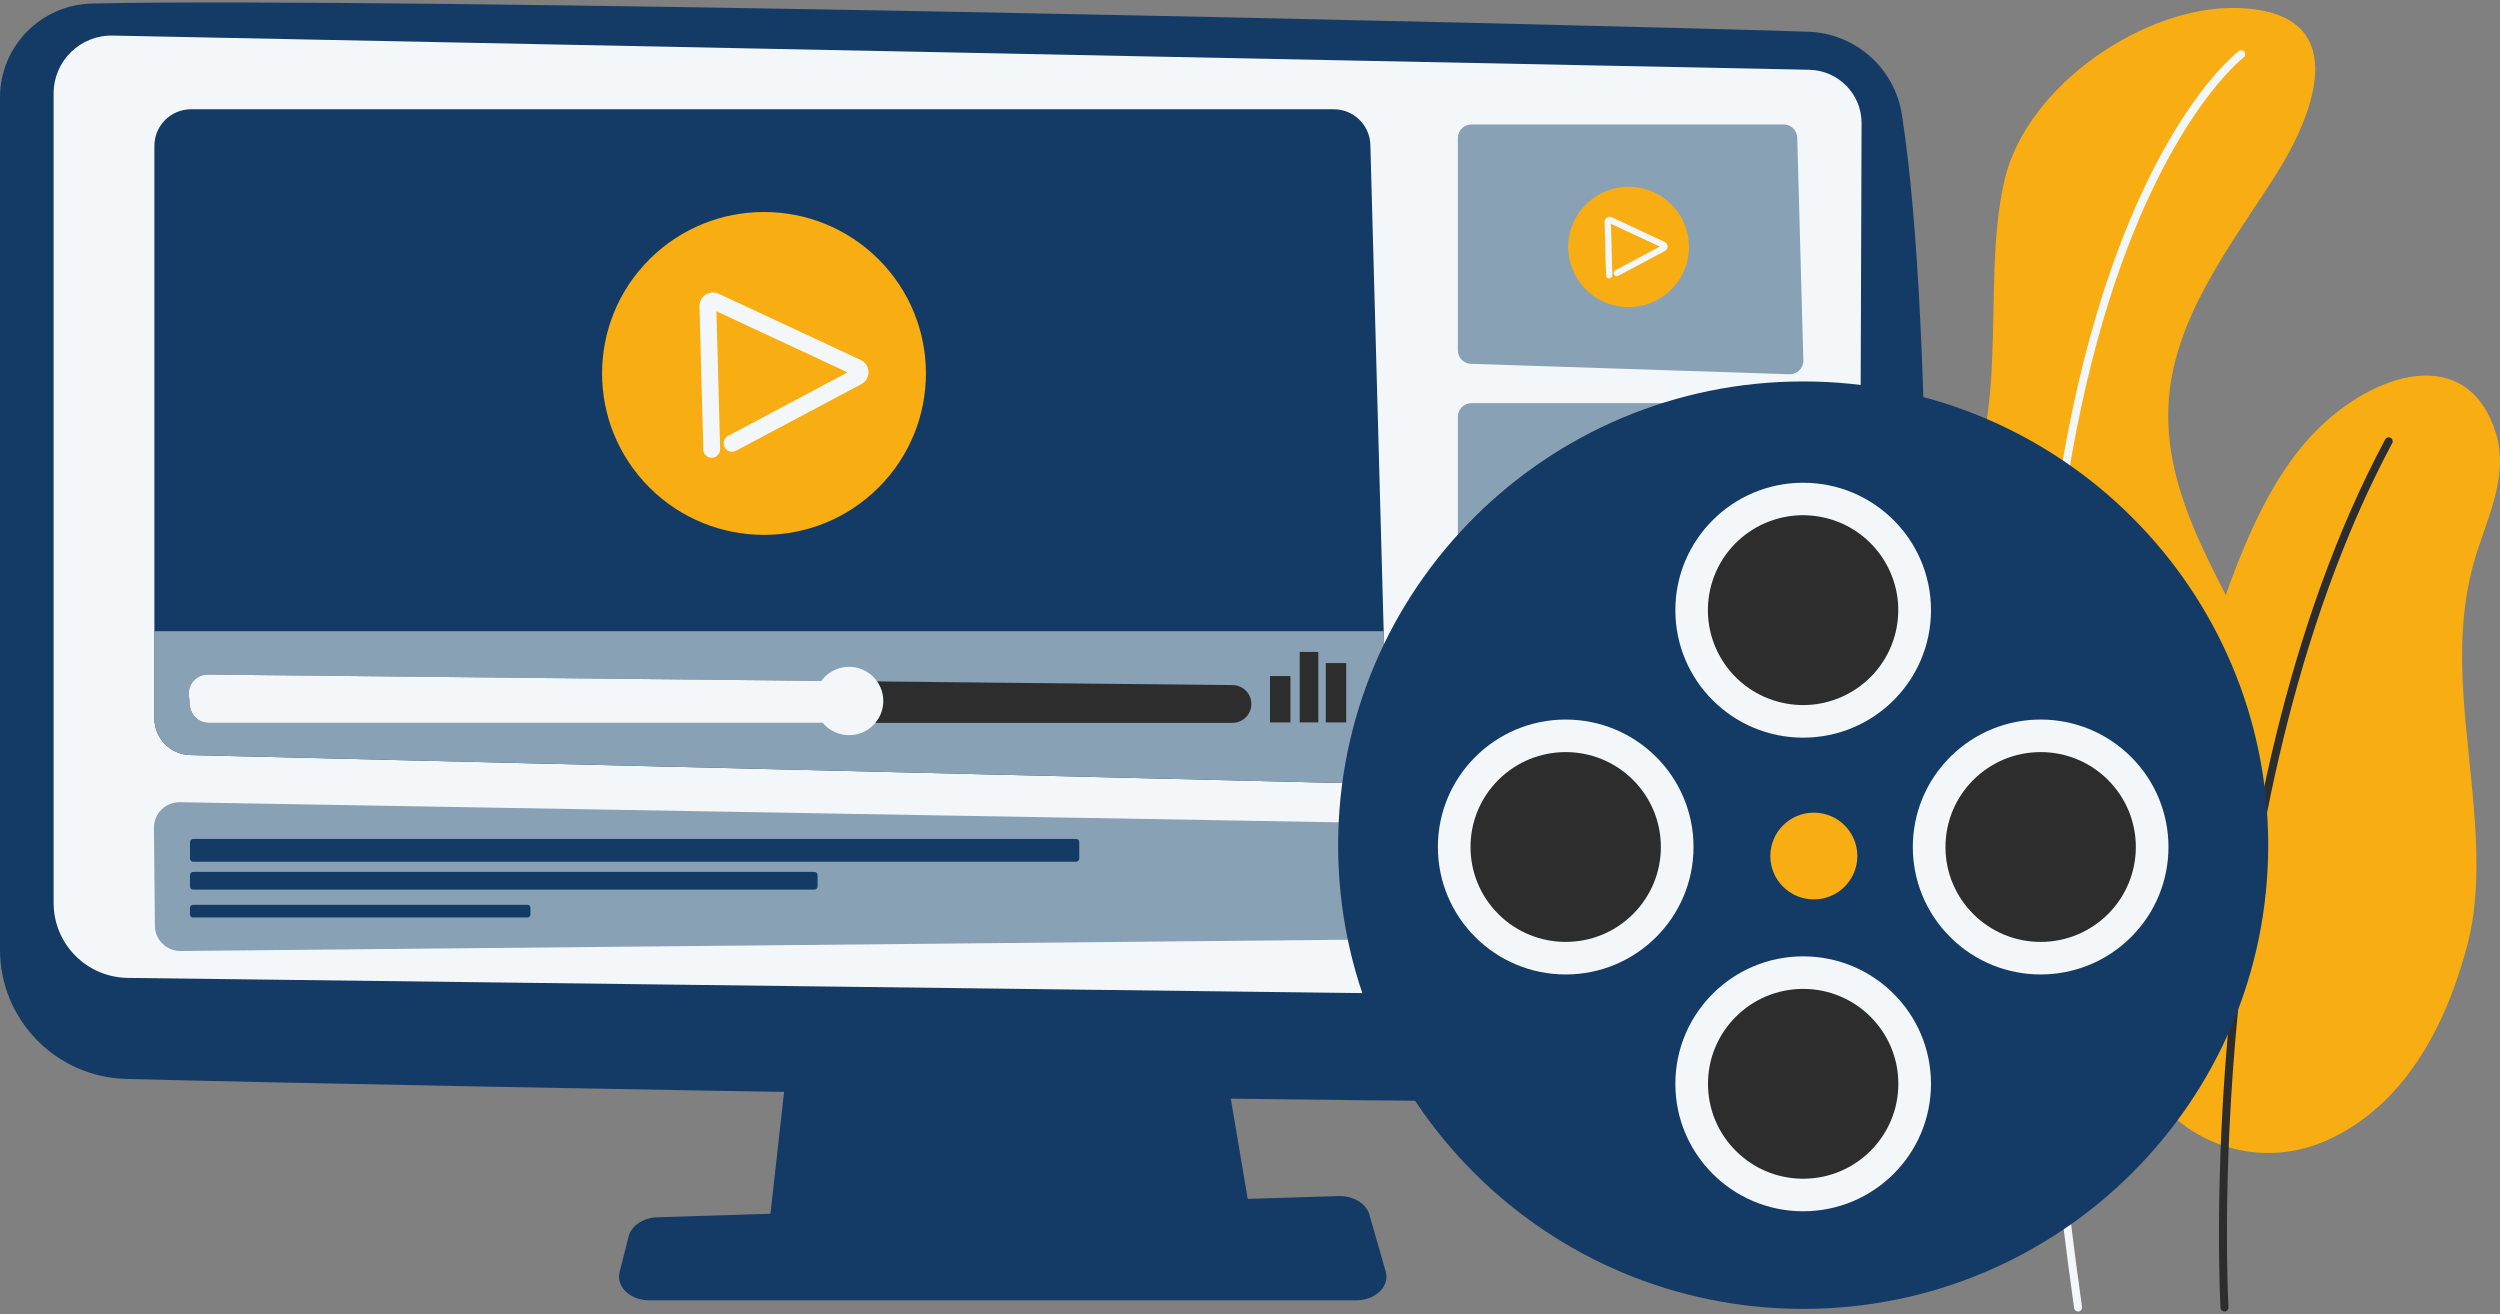<?xml version="1.0" encoding="UTF-8"?>
<svg xmlns="http://www.w3.org/2000/svg" width="508" height="267" viewBox="0 0 508 267" fill="none">
  <rect x="0" y="0" width="508" height="267" fill="#808080" stroke="none"/>
  <g clip-path="url(#clip0_220_5743)">
    <path d="M444.085 102.952C441.786 96.514 440.358 89.878 440.61 82.841C441.24 65.114 453.22 49.996 462.366 35.645C470.772 22.454 478.125 2.251 454.559 1.628C435.784 1.131 411.932 17.319 407.384 36.347C402.001 58.868 410.087 88.839 394.666 108.183C373.092 135.245 360.464 127.185 355.257 176.149C353.032 197.072 363.426 209.839 376.063 217.604C396.007 229.859 421.49 228.451 439.946 214.066C456.251 201.358 467.226 181.77 466.441 160.859C465.649 139.738 450.963 122.233 444.082 102.952H444.085Z" fill="#F8AE12"></path>
    <path d="M422.376 266.492C422.337 266.497 422.3 266.5 422.264 266.5C421.867 266.5 421.521 266.21 421.463 265.807C414.782 218.48 412.367 175.62 414.291 138.421C415.831 108.633 420.138 82.38 427.095 60.39C438.981 22.817 454.278 10.868 454.923 10.379C455.278 10.109 455.784 10.177 456.057 10.531C456.327 10.884 456.259 11.389 455.905 11.661C455.865 11.69 451.974 14.702 446.686 22.267C441.799 29.255 434.69 41.664 428.567 61.102C421.678 82.966 417.416 109.075 415.897 138.704C414 175.754 416.411 218.441 423.067 265.579C423.13 266.021 422.82 266.427 422.379 266.49L422.376 266.492Z" fill="#F4F7F9"></path>
    <path d="M501.392 191.906C505.439 176.508 501.644 157.938 500.558 141.091C499.983 132.183 500.209 123.424 502.555 114.76C504.888 106.142 510.026 97.101 507.145 87.965C501.343 69.563 482.251 75.639 470.394 87.779C456.635 101.866 450.651 126.627 443.991 145.479C439.975 156.844 434.522 168.359 431.795 180.083C427.276 199.505 430.286 213.639 438.747 223.866C446.862 233.674 460.456 236.966 472.189 231.986C482.786 227.488 494.866 216.748 501.392 191.908V191.906Z" fill="#F8AE12"></path>
    <path d="M452.011 266.501C451.586 266.501 451.229 266.168 451.205 265.742C451.19 265.485 449.762 239.638 453.16 205.153C456.299 173.308 464.311 127.355 484.671 89.289C484.881 88.897 485.369 88.748 485.765 88.957C486.159 89.166 486.308 89.656 486.098 90.048C465.87 127.873 457.897 173.59 454.774 205.281C451.386 239.649 452.809 265.394 452.822 265.65C452.848 266.095 452.507 266.477 452.061 266.501C452.045 266.501 452.029 266.501 452.014 266.501H452.011Z" fill="#2D2D2D"></path>
    <path d="M164.774 173.15L156.318 248.76H254.408L241.632 173.15H164.774Z" fill="#143B65"></path>
    <path d="M0 19.808V192.979C0 207.225 11.384 218.873 25.666 219.242C89.096 220.872 310.94 224.826 371.32 223.939C381.697 223.787 390.105 215.505 390.404 205.16C391.569 164.931 393.459 68.192 386.462 23.281C384.988 13.823 376.983 6.75 367.389 6.443C314.241 4.748 79.073 -0.635 18.719 0.715C8.311 0.948 0 9.427 0 19.808Z" fill="#143B65"></path>
    <path d="M10.896 18.965V183.49C10.896 191.806 17.591 198.584 25.931 198.71L362.631 202.857C370.901 202.98 377.677 196.347 377.708 188.101L378.272 25.047C378.293 19.151 373.583 14.32 367.673 14.176L22.955 7.231C16.345 7.071 10.896 12.371 10.896 18.965Z" fill="#F4F7F9"></path>
    <path d="M275.536 264.232H131.975C128.075 264.232 125.147 261.463 125.9 258.49L127.742 251.226C128.296 249.041 130.708 247.437 133.568 247.348L271.967 243.04C274.959 242.946 277.607 244.529 278.257 246.801L281.577 258.373C282.441 261.379 279.496 264.232 275.533 264.232H275.536Z" fill="#143B65"></path>
    <path d="M274.165 159.145L38.648 153.427C34.601 153.327 31.373 150.03 31.373 145.992V29.637C31.373 25.531 34.711 22.202 38.831 22.202H271.005C275.044 22.202 278.348 25.408 278.458 29.435L281.801 151.511C281.917 155.766 278.434 159.252 274.165 159.147V159.145Z" fill="#143B65"></path>
    <path d="M178.512 99.078C191.362 86.267 191.362 65.496 178.512 52.685C165.662 39.874 144.828 39.874 131.978 52.685C119.128 65.496 119.128 86.267 131.978 99.078C144.828 111.889 165.662 111.889 178.512 99.078Z" fill="#F8AE12"></path>
    <path d="M144.625 93.024C143.701 93.024 142.94 92.291 142.914 91.362L142.132 62.257C142.106 61.297 142.573 60.41 143.376 59.883C144.182 59.358 145.181 59.284 146.055 59.693L174.886 73.141C175.839 73.583 176.445 74.509 176.474 75.559C176.5 76.606 175.944 77.563 175.015 78.055L149.564 91.585C148.729 92.027 147.693 91.713 147.249 90.881C146.803 90.049 147.121 89.015 147.955 88.573L172.228 75.669L145.58 63.241L146.333 91.271C146.36 92.213 145.614 92.998 144.67 93.021C144.654 93.021 144.638 93.021 144.622 93.021L144.625 93.024Z" fill="#F4F7F9"></path>
    <path d="M31.373 128.257V145.994C31.373 150.029 34.601 153.329 38.648 153.429L274.165 159.147C278.432 159.251 281.917 155.766 281.801 151.511L281.164 128.259H31.373V128.257Z" fill="#88A1B5"></path>
    <path d="M38.383 141.29L38.599 143.431C38.795 145.393 40.451 146.885 42.428 146.885H250.428C252.554 146.885 254.278 145.166 254.278 143.048C254.278 140.945 252.58 139.233 250.47 139.212L42.257 137.071C39.963 137.048 38.16 139.016 38.389 141.293L38.383 141.29Z" fill="#2D2D2D"></path>
    <path d="M171.497 144.43C171.253 142.436 170.956 140.419 170.667 138.39L42.252 137.071C39.958 137.048 38.152 139.016 38.383 141.293L38.598 143.433C38.795 145.396 40.451 146.887 42.427 146.887H171.853C171.717 146.027 171.588 145.2 171.494 144.43H171.497Z" fill="#F4F7F9"></path>
    <path d="M179.486 142.441C179.486 146.275 176.371 149.381 172.526 149.381C168.681 149.381 165.566 146.275 165.566 142.441C165.566 138.607 168.681 135.501 172.526 135.501C176.371 135.501 179.486 138.607 179.486 142.441Z" fill="#F4F7F9"></path>
    <path d="M262.217 137.375H258.062V146.793H262.217V137.375Z" fill="#2D2D2D"></path>
    <path d="M273.549 134.736H269.395V146.792H273.549V134.736Z" fill="#2D2D2D"></path>
    <path d="M267.884 132.476H264.105V146.79H267.884V132.476Z" fill="#2D2D2D"></path>
    <path d="M31.282 168.22L31.476 188.135C31.505 190.985 33.843 193.272 36.699 193.243L274.163 190.948C277.021 190.919 279.314 188.587 279.286 185.74L279.154 172.24C279.128 169.445 276.874 167.181 274.071 167.131L36.544 163.012C33.631 162.963 31.253 165.318 31.279 168.22H31.282Z" fill="#88A1B5"></path>
    <path d="M218.651 170.473H39.258C38.895 170.473 38.602 170.766 38.602 171.127V174.453C38.602 174.814 38.895 175.107 39.258 175.107H218.651C219.013 175.107 219.307 174.814 219.307 174.453V171.127C219.307 170.766 219.013 170.473 218.651 170.473Z" fill="#143B65"></path>
    <path d="M165.472 177.167H39.258C38.895 177.167 38.602 177.46 38.602 177.821V180.116C38.602 180.478 38.895 180.77 39.258 180.77H165.472C165.834 180.77 166.128 180.478 166.128 180.116V177.821C166.128 177.46 165.834 177.167 165.472 177.167Z" fill="#143B65"></path>
    <path d="M107.18 183.858H39.208C38.873 183.858 38.602 184.129 38.602 184.463V185.829C38.602 186.163 38.873 186.433 39.208 186.433H107.18C107.515 186.433 107.786 186.163 107.786 185.829V184.463C107.786 184.129 107.515 183.858 107.18 183.858Z" fill="#143B65"></path>
    <path d="M363.612 76.05L298.93 73.93C297.429 73.894 296.232 72.672 296.232 71.175V28.046C296.232 26.523 297.471 25.29 298.996 25.29H362.439C363.937 25.29 365.16 26.478 365.202 27.972L366.441 73.221C366.483 74.799 365.192 76.089 363.612 76.053V76.05Z" fill="#88A1B5"></path>
    <path d="M342.868 52.989C344.425 46.415 340.342 39.828 333.748 38.276C327.155 36.725 320.548 40.797 318.992 47.371C317.436 53.946 321.519 60.533 328.112 62.084C334.705 63.636 341.312 59.564 342.868 52.989Z" fill="#F8AE12"></path>
    <path d="M326.984 56.575C326.64 56.575 326.357 56.301 326.346 55.955L326.055 45.106C326.045 44.747 326.22 44.417 326.52 44.221C326.819 44.025 327.191 43.999 327.517 44.15L338.266 49.164C338.62 49.329 338.849 49.675 338.859 50.065C338.87 50.455 338.662 50.81 338.316 50.996L328.829 56.039C328.517 56.204 328.131 56.086 327.966 55.777C327.8 55.468 327.918 55.081 328.228 54.916L337.277 50.106L327.344 45.475L327.624 55.924C327.635 56.275 327.357 56.568 327.005 56.578C327 56.578 326.995 56.578 326.987 56.578L326.984 56.575Z" fill="#F4F7F9"></path>
    <path d="M363.612 132.683L298.93 130.563C297.429 130.527 296.232 129.304 296.232 127.808V84.678C296.232 83.155 297.471 81.923 298.996 81.923H362.439C363.937 81.923 365.16 83.111 365.202 84.605L366.441 129.854C366.483 131.432 365.192 132.722 363.612 132.685V132.683Z" fill="#88A1B5"></path>
    <path d="M342.868 109.62C344.425 103.046 340.342 96.458 333.748 94.907C327.155 93.356 320.548 97.427 318.992 104.002C317.436 110.577 321.519 117.164 328.112 118.715C334.705 120.267 341.312 116.195 342.868 109.62Z" fill="#F4F7F9"></path>
    <path d="M340.236 113.03C340.189 113.03 340.139 113.017 340.097 112.988C339.976 112.913 339.942 112.753 340.021 112.633C340.648 111.664 341.111 110.607 341.397 109.492C341.434 109.354 341.573 109.27 341.712 109.306C341.851 109.34 341.932 109.482 341.898 109.62C341.599 110.788 341.113 111.895 340.457 112.913C340.407 112.988 340.325 113.03 340.239 113.03H340.236Z" fill="white"></path>
    <path d="M341.99 107.074C341.849 107.074 341.733 106.959 341.733 106.818C341.733 100.885 336.894 96.06 330.945 96.06C330.803 96.06 330.688 95.945 330.688 95.803C330.688 95.662 330.803 95.547 330.945 95.547C337.18 95.547 342.25 100.605 342.25 106.82C342.25 106.962 342.135 107.077 341.993 107.077L341.99 107.074Z" fill="white"></path>
    <path d="M326.984 113.208C326.64 113.208 326.357 112.934 326.346 112.588L326.055 101.738C326.045 101.38 326.22 101.05 326.52 100.854C326.819 100.658 327.191 100.631 327.517 100.783L338.266 105.797C338.62 105.962 338.849 106.308 338.859 106.697C338.87 107.087 338.662 107.443 338.316 107.629L328.829 112.672C328.517 112.837 328.131 112.719 327.966 112.41C327.8 112.101 327.918 111.714 328.228 111.549L337.277 106.739L327.344 102.107L327.624 112.557C327.635 112.907 327.357 113.2 327.005 113.211C327 113.211 326.995 113.211 326.987 113.211L326.984 113.208Z" fill="white"></path>
    <path d="M365.361 142.158H297.328C296.725 142.158 296.236 142.646 296.236 143.247V145.704C296.236 146.305 296.725 146.793 297.328 146.793H365.361C365.964 146.793 366.453 146.305 366.453 145.704V143.247C366.453 142.646 365.964 142.158 365.361 142.158Z" fill="#F4F7F9"></path>
    <path d="M365.361 149.881H297.328C296.725 149.881 296.236 150.368 296.236 150.969V153.427C296.236 154.028 296.725 154.515 297.328 154.515H365.361C365.964 154.515 366.453 154.028 366.453 153.427V150.969C366.453 150.368 365.964 149.881 365.361 149.881Z" fill="#F4F7F9"></path>
    <path d="M365.361 157.604H297.328C296.725 157.604 296.236 158.091 296.236 158.692V161.149C296.236 161.751 296.725 162.238 297.328 162.238H365.361C365.964 162.238 366.453 161.751 366.453 161.149V158.692C366.453 158.091 365.964 157.604 365.361 157.604Z" fill="#F4F7F9"></path>
    <path d="M345.741 165.326H297.328C296.725 165.326 296.236 165.814 296.236 166.415V168.872C296.236 169.473 296.725 169.961 297.328 169.961H345.741C346.344 169.961 346.833 169.473 346.833 168.872V166.415C346.833 165.814 346.344 165.326 345.741 165.326Z" fill="#F4F7F9"></path>
    <path d="M365.361 177.683H297.328C296.725 177.683 296.236 178.17 296.236 178.771V181.229C296.236 181.83 296.725 182.317 297.328 182.317H365.361C365.964 182.317 366.453 181.83 366.453 181.229V178.771C366.453 178.17 365.964 177.683 365.361 177.683Z" fill="#F4F7F9"></path>
    <path d="M345.741 185.405H297.328C296.725 185.405 296.236 185.893 296.236 186.494V188.951C296.236 189.552 296.725 190.04 297.328 190.04H345.741C346.344 190.04 346.833 189.552 346.833 188.951V186.494C346.833 185.893 346.344 185.405 345.741 185.405Z" fill="#F4F7F9"></path>
    <path d="M366.405 265.966C418.594 265.966 460.901 223.779 460.901 171.737C460.901 119.696 418.594 77.508 366.405 77.508C314.216 77.508 271.908 119.696 271.908 171.737C271.908 223.779 314.216 265.966 366.405 265.966Z" fill="#143B65"></path>
    <path d="M452.18 194.87C452.136 194.87 452.088 194.865 452.044 194.852C451.755 194.776 451.585 194.483 451.661 194.195C453.587 186.904 454.563 179.349 454.563 171.737C454.563 171.441 454.805 171.2 455.101 171.2C455.398 171.2 455.639 171.441 455.639 171.737C455.639 179.441 454.65 187.087 452.7 194.467C452.637 194.708 452.419 194.867 452.178 194.867L452.18 194.87Z" fill="#143B65"></path>
    <path d="M366.405 149.892C380.749 149.892 392.377 138.296 392.377 123.992C392.377 109.688 380.749 98.093 366.405 98.093C352.06 98.093 340.432 109.688 340.432 123.992C340.432 138.296 352.06 149.892 366.405 149.892Z" fill="#F4F7F9"></path>
    <path d="M385.232 128.313C387.631 117.933 381.138 107.579 370.729 105.187C360.32 102.794 349.937 109.269 347.538 119.649C345.138 130.028 351.631 140.382 362.04 142.774C372.449 145.167 382.832 138.692 385.232 128.313Z" fill="#2D2D2D"></path>
    <path d="M366.405 246.13C380.749 246.13 392.377 234.534 392.377 220.23C392.377 205.927 380.749 194.331 366.405 194.331C352.06 194.331 340.432 205.927 340.432 220.23C340.432 234.534 352.06 246.13 366.405 246.13Z" fill="#F4F7F9"></path>
    <path d="M318.151 198.011C332.495 198.011 344.124 186.415 344.124 172.111C344.124 157.808 332.495 146.212 318.151 146.212C303.806 146.212 292.178 157.808 292.178 172.111C292.178 186.415 303.806 198.011 318.151 198.011Z" fill="#F4F7F9"></path>
    <path d="M366.404 239.517C377.086 239.517 385.745 230.883 385.745 220.231C385.745 209.579 377.086 200.944 366.404 200.944C355.722 200.944 347.062 209.579 347.062 220.231C347.062 230.883 355.722 239.517 366.404 239.517Z" fill="#2D2D2D"></path>
    <path d="M331.826 185.748C339.379 178.216 339.379 166.005 331.826 158.473C324.273 150.941 312.026 150.941 304.473 158.473C296.92 166.005 296.92 178.216 304.473 185.748C312.026 193.28 324.273 193.28 331.826 185.748Z" fill="#2D2D2D"></path>
    <path d="M433.025 190.425C443.168 180.311 443.168 163.912 433.025 153.798C422.882 143.683 406.436 143.683 396.293 153.798C386.15 163.912 386.15 180.311 396.293 190.425C406.436 200.539 422.882 200.539 433.025 190.425Z" fill="#F4F7F9"></path>
    <path d="M414.662 191.398C425.343 191.398 434.003 182.763 434.003 172.112C434.003 161.46 425.343 152.825 414.662 152.825C403.98 152.825 395.32 161.46 395.32 172.112C395.32 182.763 403.98 191.398 414.662 191.398Z" fill="#2D2D2D"></path>
    <path d="M368.57 182.76C373.453 182.76 377.411 178.812 377.411 173.943C377.411 169.074 373.453 165.127 368.57 165.127C363.687 165.127 359.729 169.074 359.729 173.943C359.729 178.812 363.687 182.76 368.57 182.76Z" fill="#F8AE12"></path>
  </g>
  <defs>
    <clipPath id="clip0_220_5743">
      <rect width="508" height="266" fill="white" transform="translate(0 0.5)"></rect>
    </clipPath>
  </defs>
</svg>
